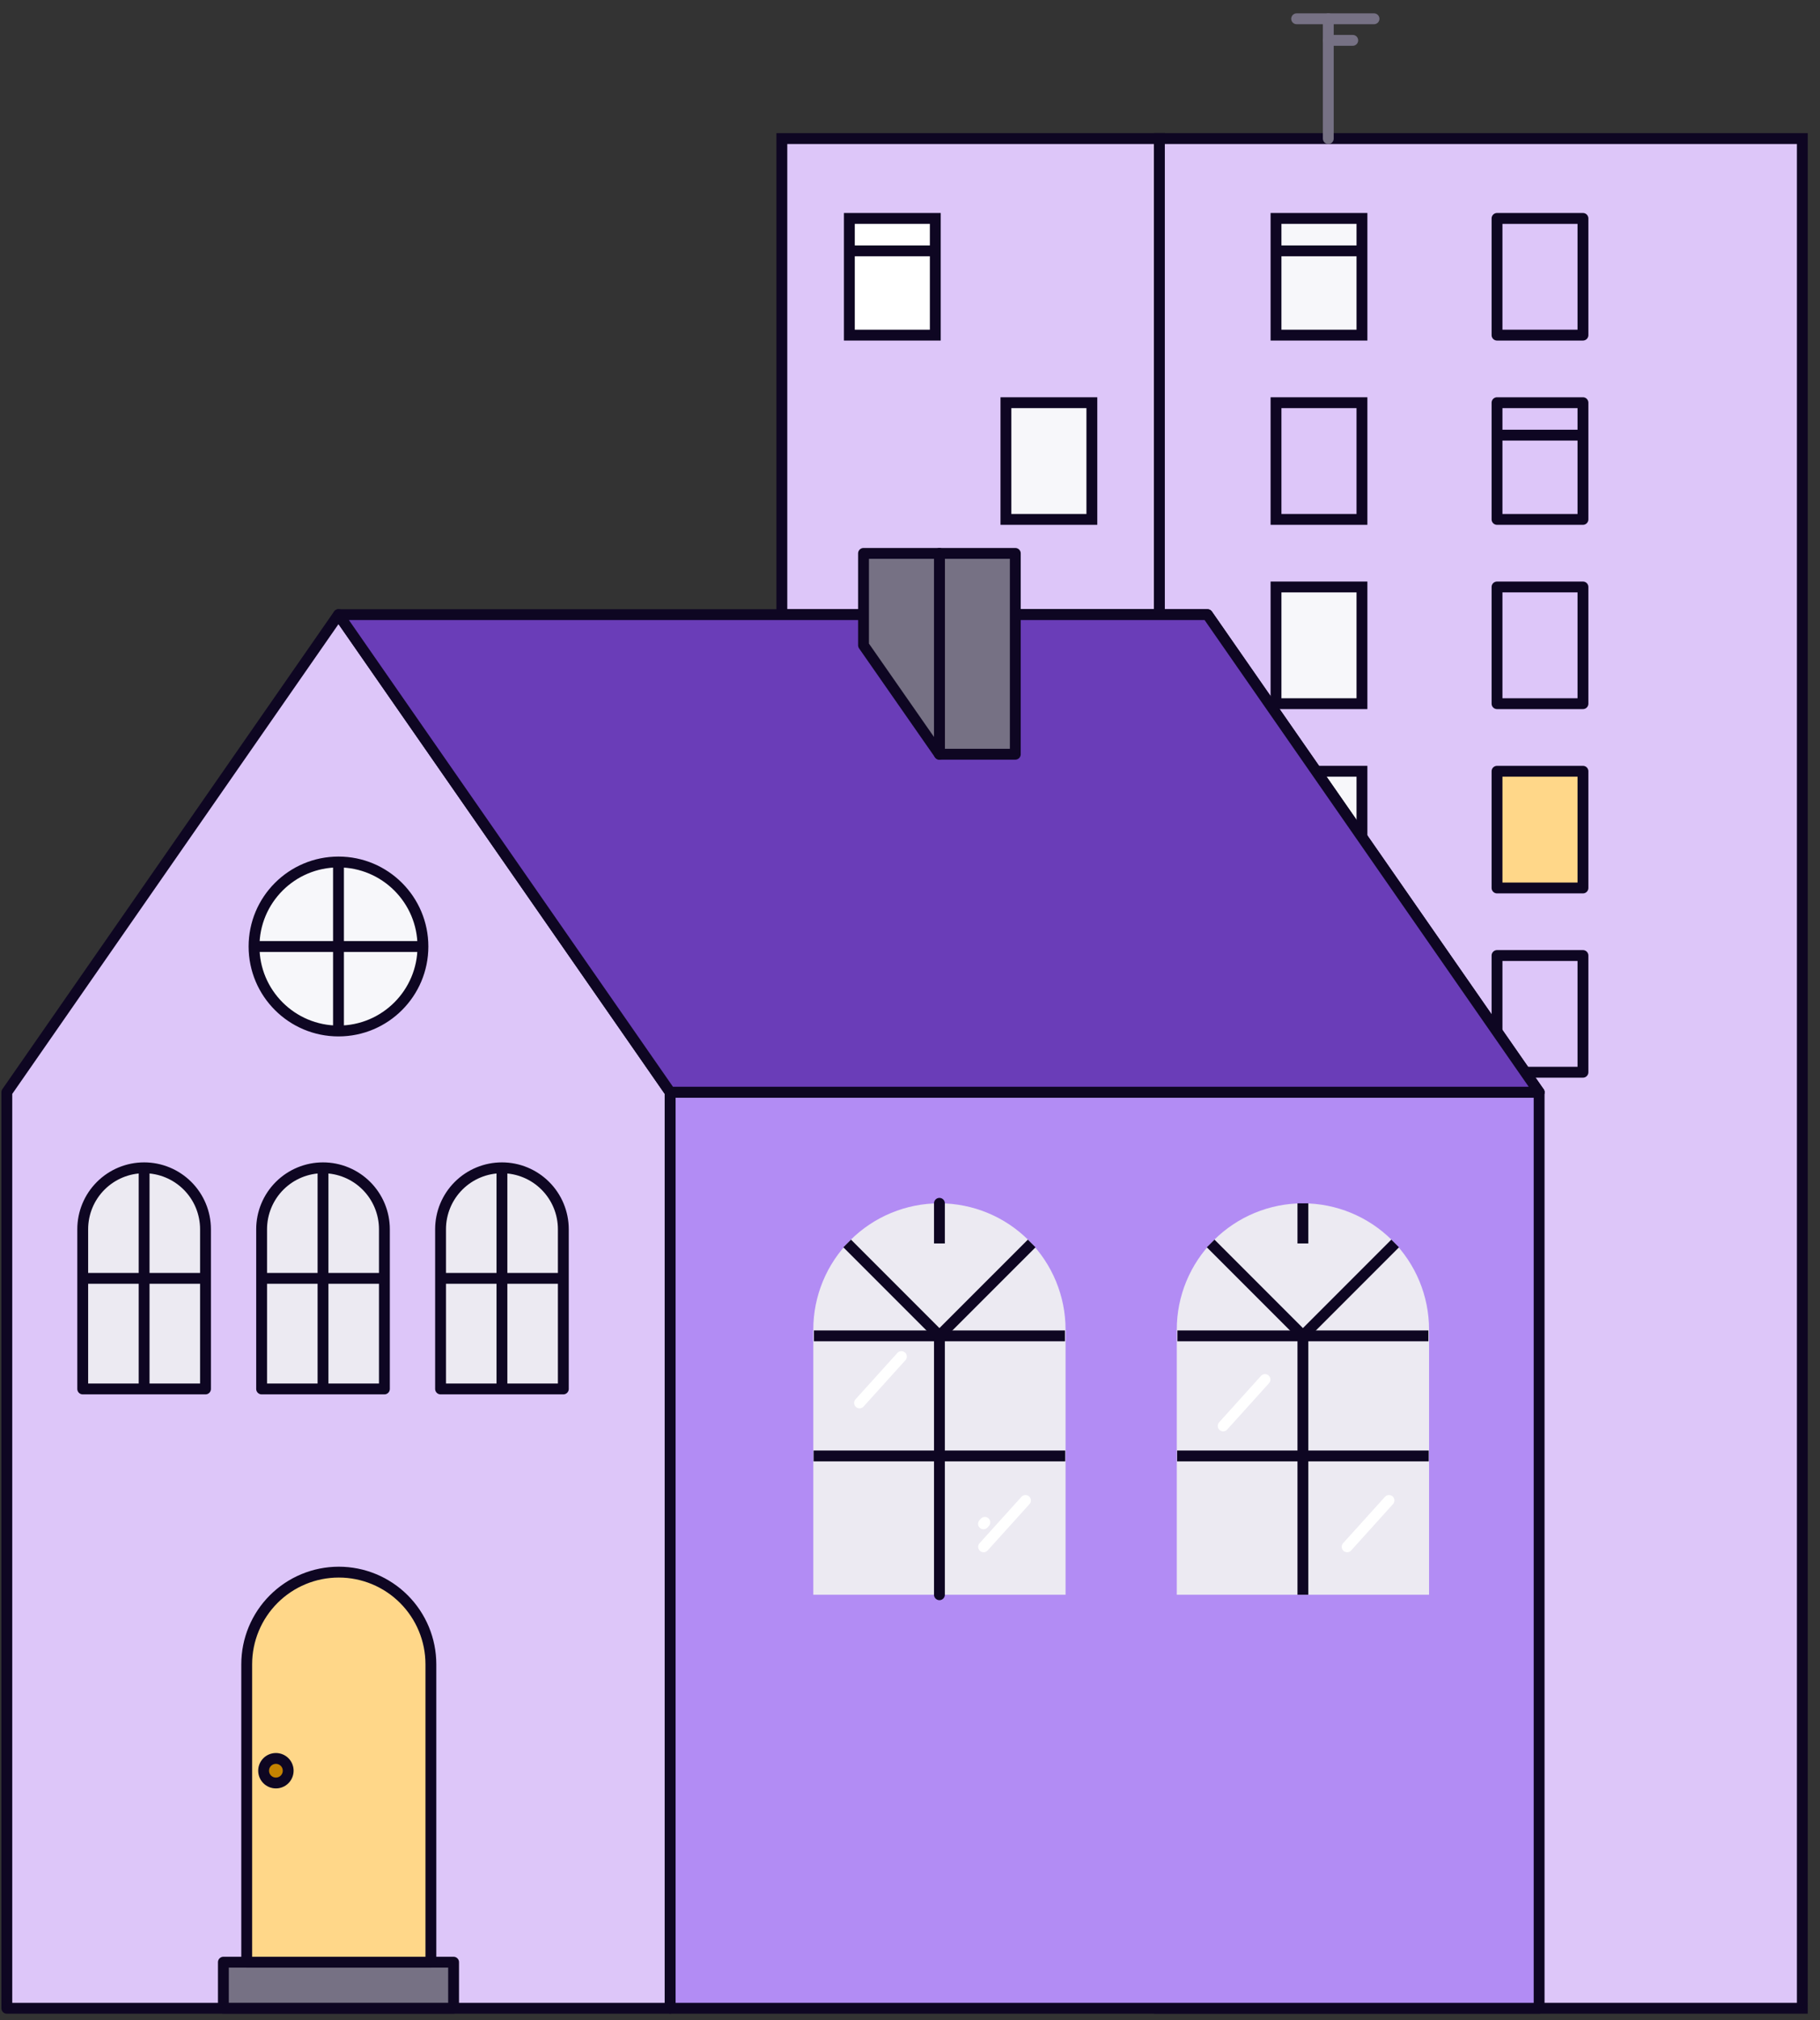 <svg xmlns="http://www.w3.org/2000/svg" width="119" height="132" viewBox="0 0 119 132" fill="none"><rect x="0" y="0" width="119" height="132" fill="#333333" stroke="none"/><path d="M75.806 9.055H51.121V40.162H75.806V9.055Z" fill="#DDC6F9" stroke="#0E0622" stroke-width="0.709" stroke-miterlimit="10"></path><path d="M117.845 9.055H75.807V131.228H117.845V9.055Z" fill="#DDC6F9" stroke="#0E0622" stroke-width="0.709" stroke-miterlimit="10"></path><path d="M71.391 26.314H65.772V33.94H71.391V26.314Z" fill="#F7F7FA" stroke="#0E0622" stroke-width="0.709" stroke-miterlimit="10"></path><path d="M61.154 14.273H55.535V21.899H61.154V14.273Z" fill="white" stroke="#0E0622" stroke-width="0.709" stroke-miterlimit="10"></path><path d="M61.154 16.392H55.535" stroke="#0E0622" stroke-width="0.709" stroke-miterlimit="10"></path><path d="M89.051 14.273H83.432V21.899H89.051V14.273Z" fill="#F7F7FA" stroke="#0E0622" stroke-width="0.709" stroke-miterlimit="10"></path><path d="M89.051 26.314H83.432V33.94H89.051V26.314Z" stroke="#0E0622" stroke-width="0.709" stroke-miterlimit="10"></path><path d="M89.051 38.355H83.432V45.981H89.051V38.355Z" fill="#F7F7FA" stroke="#0E0622" stroke-width="0.709" stroke-miterlimit="10"></path><path d="M89.051 50.397H83.432V58.023H89.051V50.397Z" fill="#F7F7FA" stroke="#0E0622" stroke-width="0.709" stroke-miterlimit="10"></path><path d="M89.051 62.438H83.432V70.064H89.051V62.438Z" fill="#F7F7FA" stroke="#0E0622" stroke-width="0.709" stroke-miterlimit="10"></path><path d="M89.051 16.392H83.432" stroke="#0E0622" stroke-width="0.709" stroke-miterlimit="10"></path><path d="M103.501 14.273H97.882V21.899H103.501V14.273Z" stroke="#0E0622" stroke-width="0.709" stroke-linecap="round" stroke-linejoin="round"></path><path d="M103.501 26.314H97.882V33.94H103.501V26.314Z" stroke="#0E0622" stroke-width="0.709" stroke-linecap="round" stroke-linejoin="round"></path><path d="M103.501 38.355H97.882V45.981H103.501V38.355Z" stroke="#0E0622" stroke-width="0.709" stroke-linecap="round" stroke-linejoin="round"></path><path d="M103.501 50.397H97.882V58.023H103.501V50.397Z" fill="#FFD789" stroke="#0E0622" stroke-width="0.709" stroke-linecap="round" stroke-linejoin="round"></path><path d="M103.501 62.438H97.882V70.064H103.501V62.438Z" stroke="#0E0622" stroke-width="0.709" stroke-linecap="round" stroke-linejoin="round"></path><path d="M103.501 28.434H97.882" stroke="#0E0622" stroke-width="0.709" stroke-miterlimit="10"></path><path d="M86.85 9.055V1.228" stroke="#767184" stroke-width="0.709" stroke-miterlimit="10" stroke-linecap="round" stroke-linejoin="round"></path><path d="M89.84 1.228H84.78" stroke="#767184" stroke-width="0.709" stroke-miterlimit="10" stroke-linecap="round" stroke-linejoin="round"></path><path d="M86.85 2.637H88.449" stroke="#767184" stroke-width="0.709" stroke-miterlimit="10" stroke-linecap="round" stroke-linejoin="round"></path><path d="M43.818 131.228H0.446V71.371L22.132 40.162L43.818 71.371V131.228Z" fill="#DDC6F9" stroke="#0E0622" stroke-width="0.709" stroke-linecap="round" stroke-linejoin="round"></path><path d="M29.658 128.217H14.606V131.227H29.658V128.217Z" fill="#767184" stroke="#0E0622" stroke-width="0.709" stroke-linecap="round" stroke-linejoin="round"></path><path d="M22.152 102.729C23.749 102.729 25.28 103.364 26.409 104.493C27.538 105.622 28.173 107.153 28.173 108.75V128.217H16.131V108.75C16.131 107.153 16.766 105.622 17.895 104.493C19.024 103.364 20.555 102.729 22.152 102.729Z" fill="#FFD789" stroke="#0E0622" stroke-width="0.709" stroke-linecap="round" stroke-linejoin="round"></path><path d="M18.04 116.508C18.483 116.508 18.843 116.149 18.843 115.705C18.843 115.262 18.483 114.903 18.04 114.903C17.597 114.903 17.237 115.262 17.237 115.705C17.237 116.149 17.597 116.508 18.04 116.508Z" fill="#C58301" stroke="#0E0622" stroke-width="0.709" stroke-linecap="round" stroke-linejoin="round"></path><path d="M43.819 71.371H100.635V131.228H43.819V71.371Z" fill="#B28CF4" stroke="#0E0622" stroke-width="0.709" stroke-linecap="round" stroke-linejoin="round"></path><path d="M100.635 71.371L78.949 40.162H66.385" stroke="#0E0622" stroke-width="0.709" stroke-linecap="round" stroke-linejoin="round"></path><path d="M22.132 67.369C19.082 67.369 16.61 64.897 16.61 61.848C16.61 58.798 19.082 56.326 22.132 56.326C25.181 56.326 27.653 58.798 27.653 61.848C27.653 64.897 25.181 67.369 22.132 67.369Z" fill="#F7F7FA" stroke="#0E0622" stroke-width="0.709" stroke-miterlimit="10"></path><path d="M22.132 56.646V67.049" stroke="#0E0622" stroke-width="0.709" stroke-linecap="round" stroke-linejoin="round"></path><path d="M16.93 61.848H27.333" stroke="#0E0622" stroke-width="0.709" stroke-linecap="round" stroke-linejoin="round"></path><path d="M9.423 76.309C10.488 76.309 11.508 76.732 12.261 77.485C13.014 78.237 13.437 79.258 13.437 80.323V90.759H5.409V80.323C5.409 79.258 5.832 78.237 6.585 77.485C7.338 76.732 8.358 76.309 9.423 76.309Z" fill="#ECEAF2" stroke="#0E0622" stroke-width="0.709" stroke-linejoin="round"></path><path d="M9.423 76.309V90.759" stroke="#0E0622" stroke-width="0.709" stroke-linejoin="round"></path><path d="M13.437 83.534H5.409" stroke="#0E0622" stroke-width="0.709" stroke-linejoin="round"></path><path d="M21.12 76.309C22.185 76.309 23.206 76.732 23.958 77.485C24.711 78.238 25.134 79.259 25.134 80.323V90.759H17.106V80.323C17.106 79.259 17.529 78.238 18.282 77.485C19.035 76.732 20.056 76.309 21.12 76.309Z" fill="#ECEAF2" stroke="#0E0622" stroke-width="0.709" stroke-linejoin="round"></path><path d="M21.12 76.309V90.759" stroke="#0E0622" stroke-width="0.709" stroke-linejoin="round"></path><path d="M25.134 83.534H17.106" stroke="#0E0622" stroke-width="0.709" stroke-linejoin="round"></path><path d="M32.819 76.309C33.884 76.309 34.905 76.732 35.658 77.485C36.41 78.237 36.833 79.258 36.833 80.323V90.759H28.806V80.323C28.806 79.258 29.229 78.237 29.981 77.485C30.734 76.732 31.755 76.309 32.819 76.309Z" fill="#ECEAF2" stroke="#0E0622" stroke-width="0.709" stroke-linejoin="round"></path><path d="M32.819 76.309V90.759" stroke="#0E0622" stroke-width="0.709" stroke-linejoin="round"></path><path d="M36.833 83.534H28.806" stroke="#0E0622" stroke-width="0.709" stroke-linejoin="round"></path><path d="M61.424 78.63C63.611 78.63 65.709 79.499 67.255 81.046C68.802 82.592 69.671 84.69 69.671 86.877V104.206H53.177V86.877C53.177 84.69 54.046 82.592 55.592 81.046C57.139 79.499 59.237 78.63 61.424 78.63Z" fill="#ECEAF2"></path><path d="M61.424 78.63V104.206" stroke="#0E0622" stroke-width="0.709" stroke-miterlimit="10" stroke-linecap="round"></path><path d="M69.65 95.138H53.196" stroke="#0E0622" stroke-width="0.709" stroke-miterlimit="10"></path><path d="M69.63 87.291H53.219" stroke="#0E0622" stroke-width="0.709" stroke-miterlimit="10"></path><path d="M67.456 81.253L61.424 87.284L55.393 81.253" fill="#ECEAF2"></path><path d="M67.456 81.253L61.424 87.284L55.393 81.253" stroke="#0E0622" stroke-width="0.709" stroke-miterlimit="10"></path><path d="M58.938 88.643L56.201 91.673" stroke="white" stroke-width="0.709" stroke-linecap="round" stroke-linejoin="round"></path><path d="M64.393 99.477L64.305 99.574" stroke="white" stroke-width="0.709" stroke-linecap="round" stroke-linejoin="round"></path><path d="M67.05 98.046L64.312 101.077" stroke="white" stroke-width="0.709" stroke-linecap="round" stroke-linejoin="round"></path><path d="M85.19 78.63C87.378 78.63 89.475 79.499 91.022 81.046C92.569 82.592 93.438 84.69 93.438 86.877V104.206H76.943V86.877C76.943 84.69 77.812 82.592 79.359 81.046C80.906 79.499 83.003 78.63 85.19 78.63Z" fill="#ECEAF2"></path><path d="M85.19 78.63V104.207" stroke="#0E0622" stroke-width="0.709" stroke-miterlimit="10"></path><path d="M93.417 95.138H76.964" stroke="#0E0622" stroke-width="0.709" stroke-miterlimit="10"></path><path d="M93.396 87.291H76.984" stroke="#0E0622" stroke-width="0.709" stroke-miterlimit="10"></path><path d="M91.222 81.253L85.191 87.284L79.159 81.253" fill="#ECEAF2"></path><path d="M91.222 81.253L85.191 87.284L79.159 81.253" stroke="#0E0622" stroke-width="0.709" stroke-miterlimit="10"></path><path d="M82.712 90.145L79.975 93.176" stroke="white" stroke-width="0.709" stroke-linecap="round" stroke-linejoin="round"></path><path d="M90.818 98.046L88.081 101.076" stroke="white" stroke-width="0.709" stroke-linecap="round" stroke-linejoin="round"></path><path d="M43.816 71.368L22.136 40.163L78.948 40.164L100.632 71.368H43.816Z" fill="#6A3DB8" stroke="#0E0622" stroke-width="0.709" stroke-linecap="round" stroke-linejoin="round"></path><path d="M61.423 36.161H66.385V49.285H61.423V36.161Z" fill="#767184" stroke="#0E0622" stroke-width="0.709" stroke-linecap="round" stroke-linejoin="round"></path><path d="M61.423 49.285V36.161H56.461V42.166L61.423 49.285Z" fill="#767184" stroke="#0E0622" stroke-width="0.709" stroke-linecap="round" stroke-linejoin="round"></path></svg>